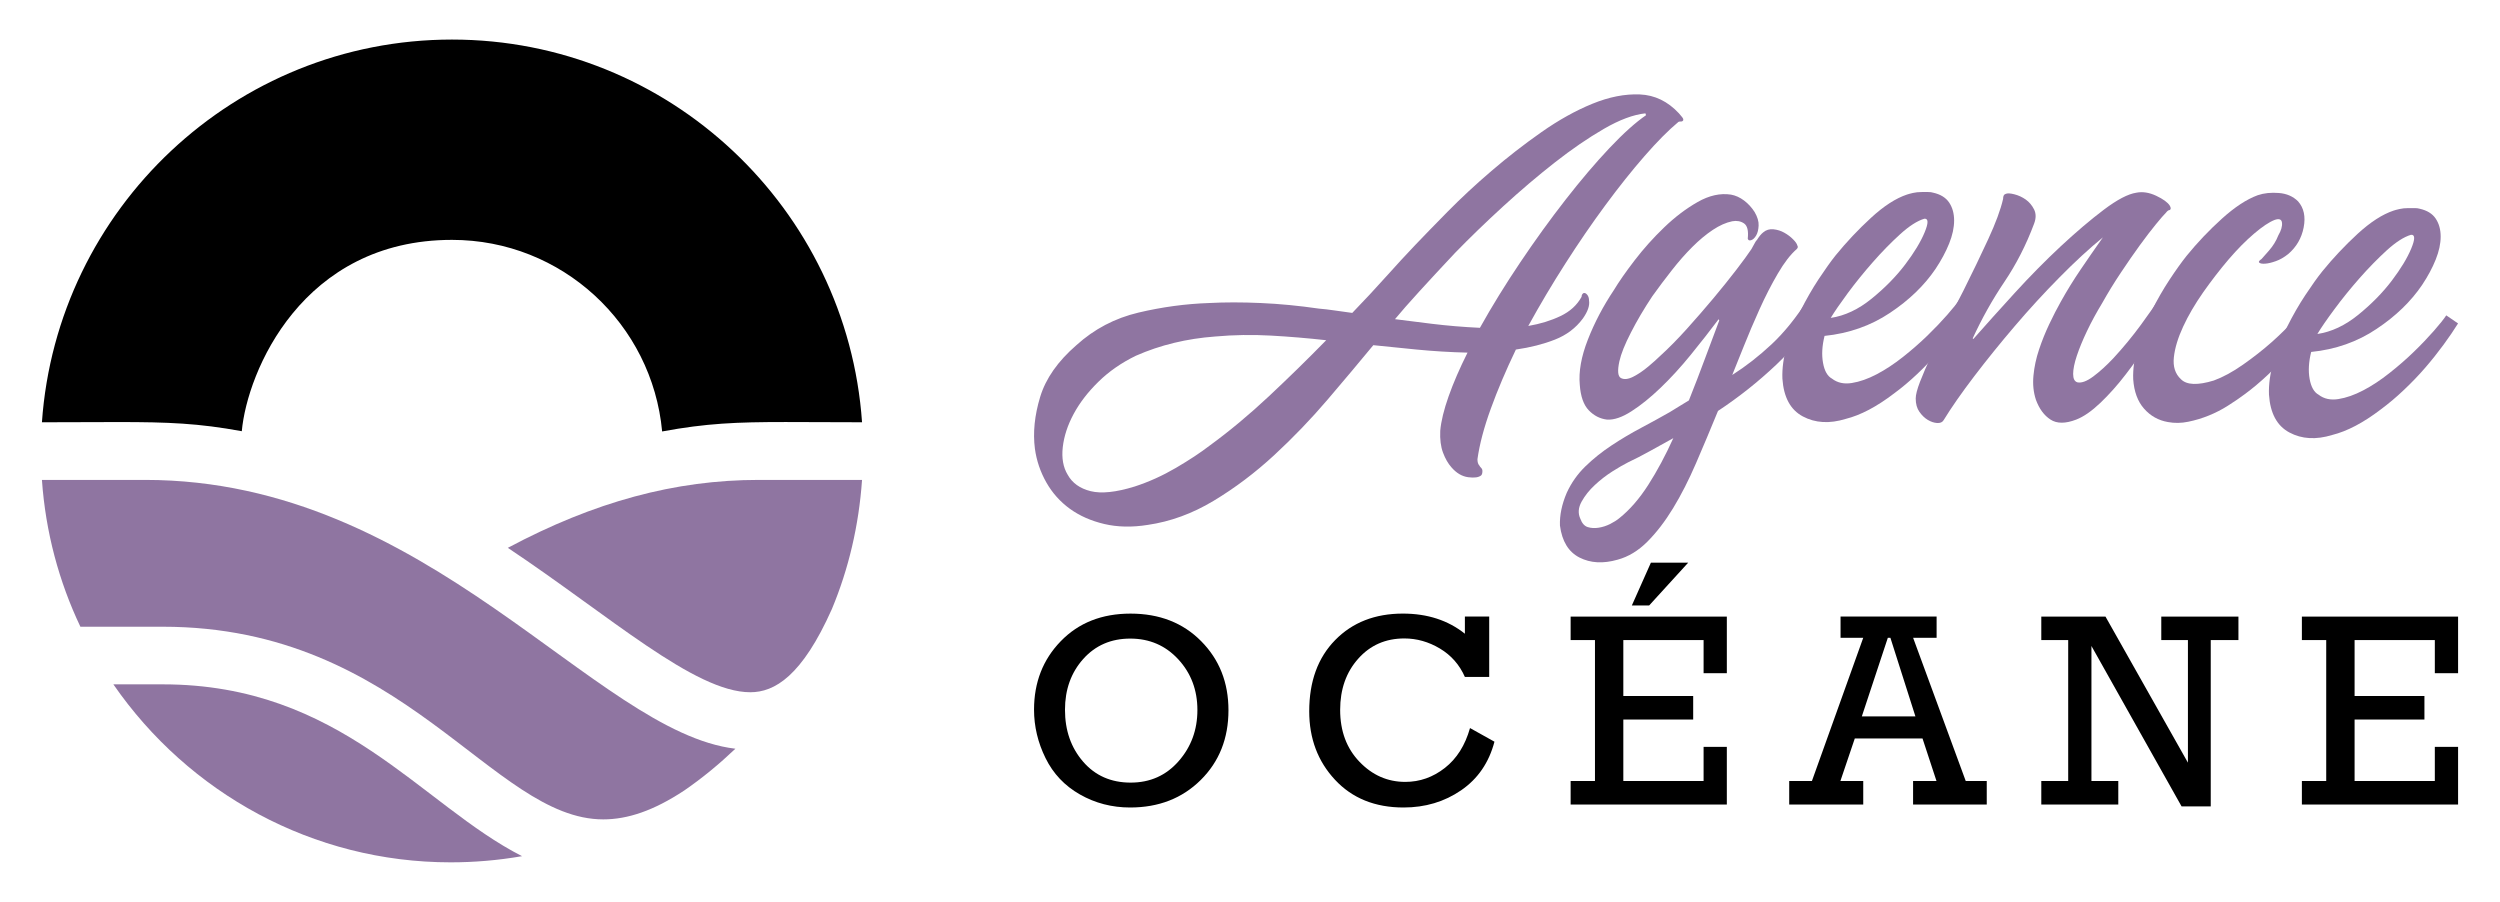 <?xml version="1.0" encoding="utf-8"?>
<!-- Generator: Adobe Illustrator 16.0.0, SVG Export Plug-In . SVG Version: 6.00 Build 0)  -->
<!DOCTYPE svg PUBLIC "-//W3C//DTD SVG 1.1//EN" "http://www.w3.org/Graphics/SVG/1.1/DTD/svg11.dtd">
<svg version="1.1" id="Calque_1" xmlns="http://www.w3.org/2000/svg" xmlns:xlink="http://www.w3.org/1999/xlink" x="0px" y="0px"
	 width="158px" height="57px" viewBox="0 0 158 57" enable-background="new 0 0 158 57" xml:space="preserve">
<g>
	<g>
		<g>
			<g>
				<path fill="#8F75A1" d="M106.302,7.674c-0.131,0-0.209,0.014-0.235,0.039c-0.626,0.522-1.339,1.241-2.135,2.154
					c-0.797,0.914-1.62,1.947-2.468,3.096c-0.848,1.148-1.691,2.377-2.526,3.683c-0.837,1.305-1.619,2.624-2.351,3.955
					c0.756-0.13,1.436-0.338,2.038-0.627c0.6-0.285,1.043-0.69,1.331-1.214c0-0.104,0.04-0.182,0.118-0.235
					c0.078-0.025,0.157,0.006,0.235,0.099c0.078,0.091,0.118,0.217,0.118,0.372c0.052,0.313-0.078,0.693-0.392,1.137
					c-0.444,0.6-1.033,1.043-1.763,1.33c-0.731,0.288-1.555,0.497-2.468,0.629c-0.627,1.305-1.156,2.552-1.586,3.739
					c-0.432,1.189-0.713,2.254-0.843,3.192c0,0.184,0.04,0.314,0.118,0.394c0.026,0.051,0.065,0.104,0.118,0.156
					c0.052,0.053,0.078,0.116,0.078,0.196c0,0.129-0.026,0.223-0.078,0.274c-0.157,0.131-0.431,0.169-0.822,0.117
					c-0.393-0.053-0.746-0.263-1.059-0.627c-0.209-0.235-0.387-0.543-0.529-0.921c-0.144-0.379-0.202-0.843-0.177-1.39
					c0.053-0.602,0.229-1.326,0.529-2.176c0.3-0.848,0.699-1.769,1.195-2.76c-1.097-0.026-2.175-0.093-3.232-0.196
					c-1.057-0.105-1.966-0.197-2.722-0.275c-0.861,1.045-1.822,2.188-2.879,3.428c-1.058,1.241-2.188,2.416-3.389,3.526
					c-1.201,1.109-2.474,2.069-3.818,2.878c-1.346,0.811-2.737,1.319-4.173,1.527c-0.992,0.159-1.907,0.139-2.742-0.057
					c-0.836-0.197-1.56-0.517-2.174-0.96c-0.613-0.444-1.11-0.998-1.489-1.665c-0.378-0.666-0.62-1.378-0.724-2.136
					c-0.131-1.019-0.02-2.107,0.333-3.271c0.352-1.162,1.116-2.253,2.291-3.271c1.124-1.019,2.429-1.704,3.917-2.057
					c1.488-0.353,2.978-0.555,4.466-0.606c0.993-0.053,2.083-0.053,3.271,0c1.189,0.052,2.41,0.17,3.663,0.352
					c0.314,0.026,0.646,0.065,0.999,0.117c0.353,0.054,0.725,0.106,1.117,0.156c0.757-0.782,1.469-1.547,2.134-2.29
					c0.667-0.744,1.288-1.417,1.862-2.019c0.522-0.548,1.201-1.246,2.037-2.096c0.836-0.848,1.756-1.704,2.762-2.565
					c1.004-0.862,2.057-1.679,3.153-2.449c1.097-0.771,2.174-1.37,3.231-1.801c1.058-0.432,2.056-0.627,2.998-0.588
					c0.94,0.04,1.763,0.437,2.467,1.193c0.052,0.054,0.124,0.138,0.215,0.256C106.414,7.537,106.407,7.622,106.302,7.674z
					 M71.71,30.748c0.889-0.288,1.756-0.68,2.605-1.176c0.848-0.497,1.56-0.967,2.135-1.41c1.254-0.914,2.501-1.954,3.742-3.115
					c1.24-1.161,2.448-2.343,3.624-3.545c-1.175-0.131-2.344-0.229-3.505-0.293c-1.164-0.065-2.332-0.047-3.506,0.058
					c-1.802,0.133-3.475,0.536-5.015,1.215c-0.914,0.444-1.705,0.992-2.37,1.646c-0.666,0.652-1.188,1.331-1.567,2.037
					c-0.379,0.705-0.607,1.404-0.686,2.096c-0.078,0.692,0.025,1.273,0.312,1.744c0.289,0.522,0.771,0.868,1.451,1.037
					C69.609,31.209,70.535,31.113,71.71,30.748z M104.03,7.281l-0.039-0.118c-0.758,0.08-1.633,0.406-2.625,0.98
					c-0.993,0.574-2.032,1.286-3.114,2.135c-1.085,0.85-2.175,1.777-3.272,2.782s-2.102,1.978-3.017,2.919
					c-0.835,0.889-1.584,1.696-2.252,2.429c-0.666,0.73-1.182,1.319-1.548,1.763c0.601,0.078,1.378,0.177,2.331,0.293
					c0.954,0.117,1.966,0.203,3.037,0.254c0.757-1.357,1.606-2.734,2.546-4.131c0.939-1.399,1.894-2.718,2.86-3.958
					s1.893-2.33,2.78-3.271C102.606,8.418,103.377,7.728,104.03,7.281z"/>
				<path fill="#8F75A1" d="M102.345,22.834c-0.131,0.603-0.098,0.954,0.098,1.058c0.196,0.104,0.451,0.079,0.765-0.077
					c0.313-0.158,0.632-0.373,0.959-0.646c0.326-0.275,0.568-0.49,0.725-0.647c0.548-0.496,1.116-1.071,1.705-1.724
					c0.587-0.652,1.148-1.299,1.684-1.938c0.535-0.642,1.019-1.24,1.45-1.803c0.431-0.562,0.75-0.999,0.959-1.313
					c0.105-0.182,0.176-0.313,0.216-0.391c0.039-0.079,0.085-0.145,0.138-0.195c0.13-0.21,0.26-0.368,0.391-0.472
					c0.184-0.157,0.398-0.22,0.647-0.195c0.247,0.025,0.476,0.097,0.685,0.216c0.209,0.117,0.393,0.253,0.548,0.411
					c0.158,0.156,0.249,0.287,0.275,0.393c0.051,0.077,0.039,0.154-0.04,0.233c-0.391,0.339-0.79,0.856-1.193,1.548
					c-0.406,0.692-0.79,1.442-1.155,2.252c-0.367,0.812-0.699,1.594-1,2.351c-0.3,0.758-0.542,1.359-0.725,1.803
					c0.861-0.548,1.69-1.194,2.487-1.939s1.561-1.69,2.292-2.841l0.863,0.51c-0.758,1.333-1.711,2.54-2.861,3.623
					c-1.148,1.085-2.375,2.058-3.681,2.92c-0.47,1.148-0.934,2.251-1.391,3.309s-0.94,2.005-1.449,2.841
					c-0.509,0.835-1.052,1.54-1.626,2.115c-0.575,0.575-1.202,0.953-1.879,1.136c-0.915,0.263-1.719,0.216-2.41-0.136
					c-0.692-0.354-1.103-1.025-1.234-2.02c-0.025-0.651,0.118-1.344,0.43-2.073c0.289-0.629,0.68-1.184,1.176-1.667
					c0.497-0.483,1.051-0.927,1.665-1.332c0.613-0.406,1.24-0.776,1.88-1.115c0.638-0.34,1.234-0.667,1.782-0.979
					c0.209-0.131,0.412-0.254,0.607-0.373c0.196-0.118,0.398-0.24,0.608-0.371c0.365-0.914,0.704-1.796,1.018-2.645
					c0.313-0.849,0.614-1.651,0.902-2.409l-0.04-0.078c-0.548,0.73-1.136,1.482-1.762,2.251c-0.627,0.771-1.261,1.464-1.9,2.077
					c-0.641,0.614-1.253,1.111-1.842,1.487c-0.587,0.38-1.104,0.557-1.548,0.53c-0.443-0.052-0.828-0.248-1.155-0.588
					c-0.326-0.34-0.516-0.875-0.568-1.605c-0.079-0.837,0.092-1.789,0.51-2.861c0.417-1.069,0.965-2.114,1.645-3.133
					c0.314-0.521,0.751-1.149,1.312-1.88c0.562-0.731,1.181-1.424,1.861-2.076c0.678-0.654,1.384-1.189,2.116-1.606
					c0.73-0.418,1.435-0.575,2.114-0.47c0.288,0.052,0.561,0.176,0.823,0.372c0.261,0.196,0.482,0.438,0.667,0.726
					c0.183,0.312,0.268,0.6,0.254,0.86c-0.013,0.261-0.064,0.471-0.157,0.627c-0.092,0.156-0.196,0.255-0.313,0.293
					c-0.118,0.039-0.19,0.006-0.216-0.097c0.053-0.496-0.025-0.816-0.235-0.962c-0.209-0.141-0.457-0.188-0.744-0.136
					c-0.392,0.079-0.803,0.262-1.234,0.548c-0.431,0.288-0.861,0.646-1.293,1.078c-0.431,0.43-0.862,0.919-1.292,1.469
					c-0.432,0.549-0.844,1.098-1.235,1.645c-0.521,0.784-0.973,1.549-1.351,2.292C102.691,21.757,102.449,22.365,102.345,22.834z
					 M99.877,32.783c0.105,0.289,0.262,0.466,0.471,0.53c0.208,0.064,0.437,0.078,0.684,0.038c0.249-0.038,0.49-0.116,0.726-0.233
					c0.234-0.119,0.431-0.243,0.587-0.373c0.653-0.522,1.26-1.221,1.822-2.095c0.561-0.876,1.09-1.861,1.587-2.959
					c-0.522,0.288-1.019,0.563-1.489,0.823c-0.47,0.262-0.927,0.496-1.371,0.706c-0.261,0.13-0.587,0.319-0.98,0.566
					c-0.392,0.249-0.764,0.534-1.116,0.863c-0.353,0.325-0.633,0.679-0.843,1.057C99.747,32.085,99.72,32.445,99.877,32.783z"/>
				<path fill="#8F75A1" d="M115.312,21.229c-0.157,0.627-0.189,1.193-0.097,1.703c0.09,0.51,0.28,0.843,0.568,0.999
					c0.338,0.262,0.757,0.354,1.252,0.275c0.497-0.079,1.02-0.262,1.568-0.55c0.548-0.286,1.102-0.652,1.666-1.097
					c0.561-0.444,1.075-0.895,1.546-1.351c0.469-0.456,0.888-0.896,1.253-1.312c0.366-0.418,0.628-0.745,0.784-0.981l0.745,0.51
					c-0.262,0.418-0.568,0.869-0.92,1.353c-0.354,0.481-0.739,0.965-1.156,1.448c-0.418,0.484-0.868,0.953-1.352,1.41
					c-0.484,0.458-0.973,0.869-1.47,1.234c-1.096,0.837-2.114,1.372-3.054,1.606c-1.019,0.313-1.92,0.262-2.704-0.157
					c-0.785-0.417-1.214-1.214-1.293-2.39c-0.025-0.652,0.071-1.357,0.292-2.115c0.223-0.757,0.51-1.488,0.862-2.194
					c0.354-0.705,0.732-1.363,1.137-1.979c0.405-0.611,0.764-1.117,1.077-1.508c0.68-0.835,1.423-1.625,2.234-2.369
					c0.809-0.745,1.566-1.233,2.272-1.469c0.079-0.025,0.202-0.061,0.372-0.1c0.17-0.04,0.36-0.059,0.569-0.059
					c0.13,0,0.261,0,0.391,0s0.235,0.013,0.315,0.04c0.469,0.104,0.808,0.313,1.018,0.626c0.209,0.314,0.313,0.692,0.313,1.136
					c0,0.445-0.104,0.929-0.313,1.45c-0.209,0.522-0.497,1.059-0.861,1.606c-0.706,1.043-1.666,1.972-2.881,2.78
					C118.23,20.587,116.851,21.071,115.312,21.229z M121.618,13.823c-0.444,0.132-0.954,0.459-1.528,0.979
					c-0.575,0.524-1.151,1.11-1.724,1.763c-0.574,0.653-1.103,1.307-1.586,1.959c-0.482,0.652-0.841,1.176-1.078,1.568
					c0.888-0.132,1.75-0.537,2.585-1.216c0.836-0.679,1.541-1.396,2.117-2.155c0.573-0.755,0.984-1.435,1.233-2.036
					C121.886,14.085,121.879,13.798,121.618,13.823z"/>
				<path fill="#8F75A1" d="M137.13,13.274c-0.076,0-0.155,0.055-0.232,0.159c-0.133,0.131-0.348,0.378-0.646,0.743
					c-0.3,0.366-0.641,0.81-1.021,1.333c-0.379,0.521-0.774,1.096-1.193,1.723c-0.419,0.626-0.812,1.267-1.178,1.92
					c-0.364,0.6-0.684,1.189-0.957,1.762c-0.275,0.575-0.489,1.098-0.646,1.567c-0.157,0.471-0.234,0.856-0.234,1.155
					c0,0.301,0.091,0.477,0.273,0.529c0.261,0.053,0.593-0.071,0.998-0.371c0.405-0.301,0.831-0.687,1.274-1.157
					c0.626-0.679,1.207-1.384,1.743-2.115c0.535-0.731,0.907-1.267,1.117-1.606l0.781,0.51c-0.389,0.653-0.836,1.353-1.331,2.096
					c-0.496,0.745-1.006,1.456-1.528,2.135c-0.521,0.68-1.058,1.28-1.604,1.802c-0.55,0.523-1.058,0.877-1.528,1.059
					c-0.681,0.263-1.223,0.263-1.626,0c-0.405-0.261-0.712-0.679-0.923-1.253c-0.155-0.472-0.208-0.979-0.155-1.529
					c0.052-0.548,0.169-1.097,0.353-1.644c0.184-0.551,0.398-1.084,0.646-1.607c0.248-0.522,0.489-0.992,0.725-1.411
					c0.391-0.703,0.81-1.383,1.254-2.035c0.443-0.651,0.913-1.333,1.411-2.038c-0.862,0.705-1.776,1.547-2.742,2.528
					c-0.968,0.978-1.907,2.003-2.821,3.073c-0.914,1.071-1.77,2.13-2.566,3.174c-0.797,1.046-1.443,1.972-1.939,2.781
					c-0.079,0.131-0.215,0.19-0.412,0.177c-0.195-0.014-0.391-0.079-0.586-0.196c-0.197-0.118-0.372-0.286-0.53-0.51
					c-0.157-0.221-0.234-0.501-0.234-0.842c0-0.234,0.091-0.588,0.272-1.058c0.183-0.471,0.418-1.019,0.707-1.646
					c0.288-0.626,0.606-1.292,0.96-1.998c0.351-0.706,0.71-1.411,1.076-2.114c0.574-1.15,1.098-2.234,1.567-3.252
					c0.47-1.019,0.785-1.867,0.94-2.547c0-0.183,0.054-0.287,0.156-0.313c0.105-0.055,0.287-0.047,0.55,0.02
					c0.26,0.065,0.502,0.177,0.723,0.331c0.222,0.158,0.399,0.367,0.53,0.628c0.129,0.261,0.129,0.562,0,0.9
					c-0.497,1.332-1.124,2.56-1.881,3.683c-0.758,1.124-1.423,2.313-1.998,3.565l0.039,0.04c0.784-0.888,1.658-1.862,2.625-2.92
					c0.966-1.058,1.933-2.036,2.898-2.938c0.968-0.9,1.874-1.672,2.724-2.313c0.847-0.639,1.533-0.997,2.057-1.076
					c0.391-0.077,0.81-0.014,1.254,0.195c0.442,0.21,0.73,0.418,0.859,0.626C137.209,13.133,137.209,13.223,137.13,13.274z"/>
				<path fill="#8F75A1" d="M143.752,13.901c-0.338,0.132-0.769,0.418-1.291,0.862c-0.523,0.444-1.058,0.986-1.609,1.627
					c-0.546,0.641-1.081,1.333-1.605,2.075c-0.521,0.745-0.946,1.469-1.271,2.174c-0.328,0.706-0.524,1.352-0.588,1.94
					c-0.065,0.588,0.083,1.051,0.45,1.391c0.365,0.365,1.056,0.391,2.076,0.078c0.574-0.21,1.188-0.542,1.841-1
					c0.652-0.457,1.268-0.939,1.843-1.448c0.573-0.511,1.075-1.014,1.508-1.508c0.429-0.497,0.736-0.889,0.918-1.177l0.784,0.51
					c-0.26,0.418-0.575,0.876-0.939,1.371c-0.366,0.497-0.757,0.986-1.176,1.47s-0.869,0.952-1.351,1.41
					c-0.484,0.457-0.974,0.869-1.469,1.234c-0.313,0.234-0.667,0.476-1.059,0.724c-0.391,0.25-0.798,0.458-1.215,0.627
					s-0.849,0.301-1.294,0.392c-0.444,0.093-0.874,0.099-1.291,0.021c-0.599-0.104-1.104-0.385-1.508-0.844
					c-0.404-0.456-0.633-1.076-0.687-1.859c-0.026-0.652,0.074-1.358,0.296-2.115c0.221-0.759,0.508-1.489,0.861-2.194
					c0.353-0.705,0.729-1.364,1.135-1.979c0.404-0.613,0.766-1.117,1.077-1.508c0.679-0.835,1.422-1.619,2.234-2.352
					c0.808-0.73,1.564-1.229,2.271-1.487c0.392-0.133,0.836-0.179,1.332-0.139c0.496,0.039,0.9,0.216,1.214,0.529
					c0.368,0.419,0.484,0.967,0.353,1.646c-0.13,0.678-0.458,1.24-0.978,1.684c-0.262,0.209-0.523,0.36-0.786,0.45
					c-0.26,0.093-0.481,0.146-0.664,0.158c-0.182,0.014-0.308-0.007-0.372-0.06c-0.064-0.052-0.021-0.13,0.138-0.234
					c0.053-0.054,0.208-0.229,0.468-0.53c0.263-0.3,0.458-0.62,0.59-0.959c0.183-0.314,0.26-0.581,0.234-0.805
					C144.197,13.857,144.04,13.798,143.752,13.901z"/>
				<path fill="#8F75A1" d="M146.066,22.243c-0.157,0.627-0.188,1.195-0.098,1.705c0.092,0.508,0.281,0.842,0.567,0.998
					c0.341,0.263,0.758,0.354,1.253,0.275c0.497-0.079,1.019-0.262,1.568-0.55c0.549-0.286,1.104-0.652,1.664-1.098
					c0.563-0.444,1.079-0.895,1.548-1.351c0.47-0.455,0.887-0.895,1.254-1.312c0.365-0.418,0.627-0.743,0.782-0.979l0.745,0.51
					c-0.261,0.418-0.567,0.869-0.92,1.351c-0.354,0.483-0.738,0.966-1.156,1.45c-0.417,0.483-0.869,0.952-1.353,1.409
					c-0.481,0.458-0.972,0.869-1.467,1.235c-1.098,0.836-2.115,1.37-3.056,1.604c-1.019,0.314-1.921,0.264-2.705-0.156
					c-0.783-0.416-1.214-1.214-1.292-2.39c-0.025-0.651,0.072-1.356,0.295-2.114c0.222-0.758,0.508-1.489,0.861-2.194
					c0.353-0.705,0.729-1.363,1.137-1.979c0.404-0.612,0.763-1.117,1.077-1.509c0.679-0.835,1.422-1.624,2.231-2.37
					c0.81-0.743,1.567-1.232,2.271-1.467c0.08-0.027,0.202-0.062,0.373-0.1c0.171-0.04,0.359-0.059,0.568-0.059
					c0.13,0,0.262,0,0.39,0c0.134,0,0.237,0.013,0.316,0.039c0.47,0.105,0.81,0.313,1.018,0.626
					c0.209,0.314,0.313,0.692,0.313,1.136c0,0.445-0.104,0.929-0.313,1.451c-0.208,0.522-0.496,1.059-0.86,1.605
					c-0.707,1.044-1.665,1.973-2.881,2.781C148.984,21.603,147.607,22.088,146.066,22.243z M152.373,14.84
					c-0.444,0.131-0.952,0.458-1.528,0.979c-0.572,0.523-1.148,1.111-1.723,1.763c-0.574,0.654-1.104,1.307-1.586,1.96
					c-0.484,0.652-0.844,1.175-1.078,1.566c0.889-0.13,1.75-0.536,2.586-1.214c0.835-0.679,1.541-1.396,2.117-2.155
					c0.573-0.757,0.983-1.436,1.232-2.037C152.642,15.102,152.636,14.813,152.373,14.84z"/>
			</g>
		</g>
		<g>
			<g>
				<path d="M65.351,44.852c0-1.725,0.563-3.168,1.69-4.329c1.128-1.163,2.597-1.743,4.408-1.743c1.827,0,3.315,0.58,4.465,1.743
					c1.151,1.161,1.725,2.616,1.725,4.363c0,1.782-0.584,3.251-1.753,4.41c-1.171,1.16-2.658,1.738-4.463,1.738
					c-1.15,0-2.208-0.275-3.171-0.824c-0.967-0.55-1.69-1.314-2.174-2.298C65.594,46.932,65.351,45.91,65.351,44.852z
					 M67.307,44.859c0,1.304,0.382,2.396,1.145,3.278c0.763,0.883,1.765,1.324,3.006,1.324c1.229,0,2.24-0.45,3.031-1.354
					c0.791-0.9,1.187-1.979,1.187-3.231c0-1.265-0.403-2.333-1.208-3.206c-0.807-0.873-1.818-1.311-3.036-1.311
					c-1.213,0-2.203,0.43-2.972,1.288C67.691,42.509,67.307,43.58,67.307,44.859z"/>
				<path d="M92.905,46.013l1.545,0.862c-0.347,1.321-1.049,2.344-2.104,3.07c-1.057,0.726-2.271,1.089-3.643,1.089
					c-1.799,0-3.242-0.583-4.33-1.751s-1.63-2.609-1.63-4.329c0-1.886,0.546-3.386,1.639-4.501c1.093-1.116,2.519-1.674,4.279-1.674
					c1.553,0,2.86,0.425,3.92,1.273v-1.085h1.537v3.816h-1.537c-0.342-0.774-0.869-1.372-1.581-1.797
					c-0.711-0.424-1.46-0.636-2.246-0.636c-1.185,0-2.157,0.427-2.915,1.281c-0.762,0.854-1.141,1.933-1.141,3.235
					c0,1.338,0.407,2.431,1.221,3.278c0.813,0.849,1.778,1.272,2.895,1.272c0.917,0,1.75-0.294,2.502-0.883
					C92.067,47.946,92.597,47.105,92.905,46.013z"/>
				<path d="M100.802,49.36v-8.907h-1.538v-1.485h9.872v3.577h-1.469v-2.092h-5.073v3.535h4.415v1.486h-4.415v3.886h5.073V47.2
					h1.469v3.646h-9.872V49.36H100.802z M103.132,38.267l1.205-2.707h2.357l-2.469,2.707H103.132z"/>
				<path d="M121.503,46.671h-4.28l-0.91,2.689h1.444v1.486h-4.679V49.36h1.435l3.244-9.052h-1.434v-1.341h6.071v1.341h-1.485
					l3.326,9.052h1.328v1.486h-4.656V49.36h1.479L121.503,46.671z M121.055,45.278l-1.582-4.97h-0.162l-1.644,4.97H121.055z"/>
				<path d="M130.71,49.36v-8.907h-1.7v-1.485h4.056l5.211,9.233v-7.748h-1.684v-1.485h4.876v1.485h-1.75v10.512h-1.843
					l-5.697-10.138v8.533h1.697v1.486h-4.866V49.36H130.71z"/>
				<path d="M147.017,49.36v-8.907h-1.538v-1.485h9.872v3.577h-1.47v-2.092h-5.071v3.535h4.414v1.486h-4.414v3.886h5.071V47.2h1.47
					v3.646h-9.872V49.36H147.017z"/>
			</g>
		</g>
	</g>
	<g>
		<path fill="#8F75A1" d="M7.165,43.251C11.919,50.133,19.774,54.5,28.481,54.5c1.483,0,2.991-0.125,4.513-0.39
			c-6.402-3.253-11.438-10.859-22.705-10.859H7.165z"/>
		<path d="M7.481,26.674c3.167,0,5.061,0.076,7.8,0.578c0.344-3.768,3.824-12.092,13.285-12.092c6.951,0,12.654,5.318,13.281,12.108
			c2.798-0.517,4.693-0.596,7.799-0.596c1.333,0,2.89,0.015,4.835,0.015C53.54,13.197,42.292,2.5,28.566,2.5
			C14.84,2.5,3.592,13.197,2.65,26.688C4.591,26.688,6.149,26.674,7.481,26.674z"/>
		<path fill="#8F75A1" d="M2.65,30.33c0.23,3.302,1.077,6.43,2.431,9.279h5.208c15.286,0,20.798,12.176,27.836,12.176
			c1.533,0,3.179-0.543,5.123-1.828c1.149-0.79,2.222-1.68,3.229-2.638C37.579,46.268,27.113,30.33,9.176,30.33H2.65z"/>
		<path fill="#8F75A1" d="M32.095,34.623c6.443,4.297,11.801,9.127,15.325,9.127c1.533,0,3.267-1.016,5.156-5.26
			c1.06-2.541,1.705-5.289,1.905-8.16h-6.525C42.67,30.33,37.568,31.707,32.095,34.623z"/>
	</g>
</g>
</svg>
